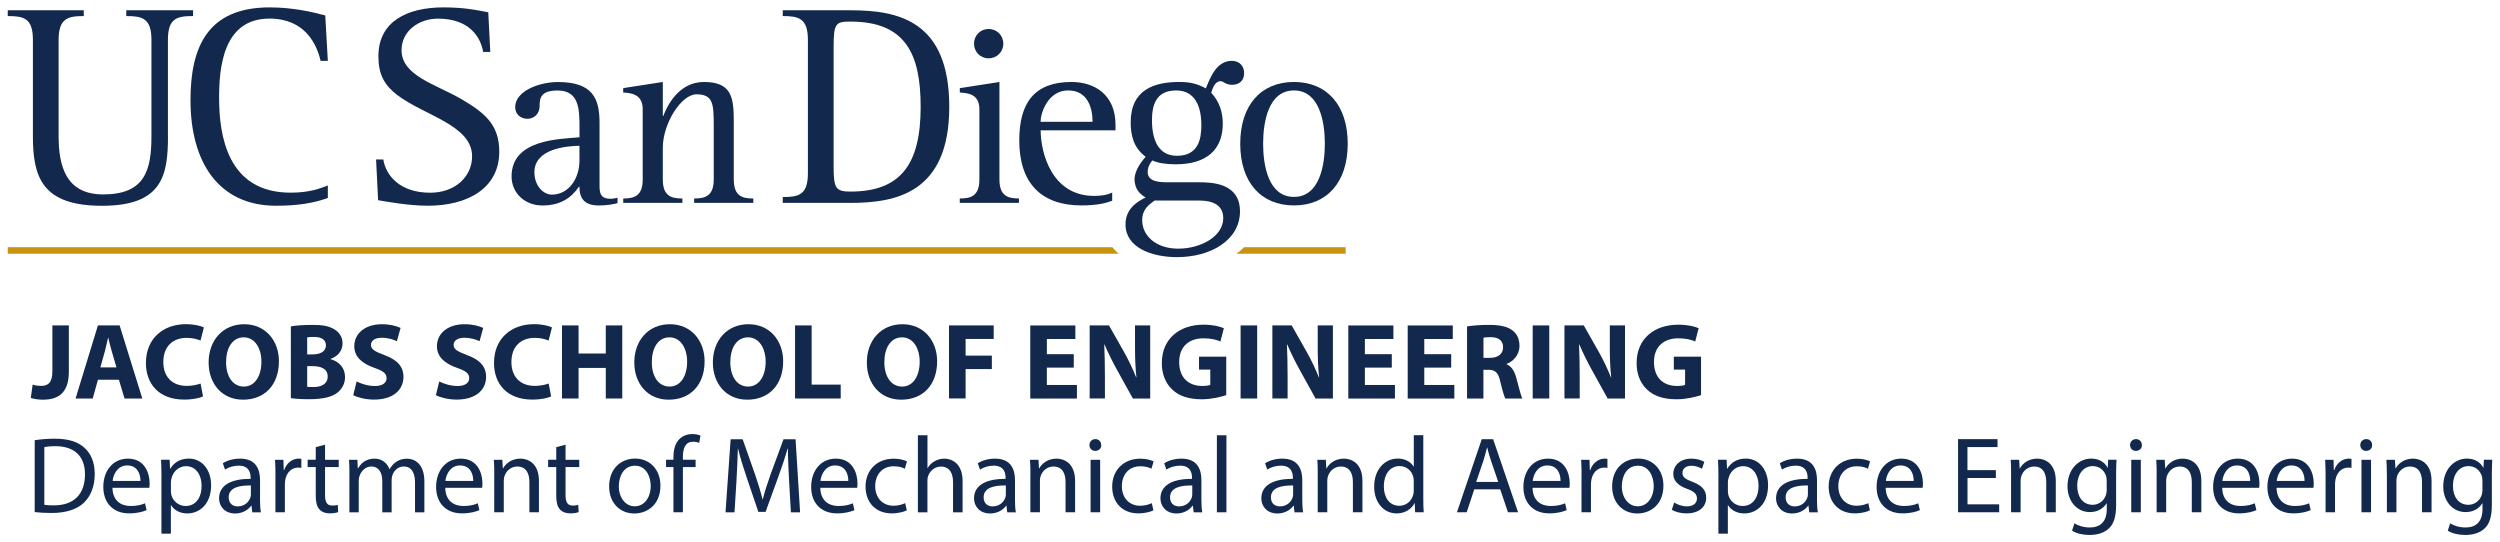 <?xml version="1.0" encoding="UTF-8"?>
<svg id="Layer_1" data-name="Layer 1" xmlns="http://www.w3.org/2000/svg" viewBox="0 0 484 105">
  <defs>
    <style>
      .cls-1 {
        fill: #c89211;
      }

      .cls-2 {
        fill: #12284c;
      }
    </style>
  </defs>
  <g>
    <g>
      <path class="cls-2" d="m32.52,26.35c0,7.67-1.12,13.49-12.77,13.49s-13.38-5.6-13.38-13.49V7.7c0-4.2-1.79-4.59-4.87-4.59v-1.12h14.72v1.12c-3.02,0-4.87.39-4.87,4.59v18.64c0,5.71,1.35,11.3,8.62,11.3,8.07,0,9.35-4.64,9.35-11.3V7.7c0-4.2-1.84-4.59-4.87-4.59v-1.12h12.93v1.12c-3.08,0-4.87.39-4.87,4.59v18.64Z"/>
      <path class="cls-2" d="m63.47,38.32c-2.74,1.01-5.88,1.51-10.02,1.51-11.19,0-16.57-8.51-16.57-20.43,0-10.36,3.35-17.97,15.34-17.97,4.48,0,8.29.9,10.75,1.56l.5,8.79h-1.4c-.73-3.14-2.96-8.18-9.91-8.18-9.01,0-9.74,9.57-9.74,15.34,0,7.22,1.57,18.36,13.83,18.36,3.75,0,5.77-.84,7.22-1.4v2.41Z"/>
      <path class="cls-2" d="m93.54,10.05c-.51-2.96-2.75-6.44-8.74-6.44-3.75,0-7.06,2.41-7.06,6.1,0,4.98,6.67,6.61,11.54,9.46,4.42,2.58,7.38,4.87,7.38,10.19,0,7.11-6.16,10.47-13.83,10.47-3.81,0-8.22-.84-9.63-1.07l-.39-7.89h1.4c.45,2.97,3.08,6.44,9.07,6.44,4.93,0,8.12-3.19,8.12-7.05,0-6.04-9.29-7.89-14.5-11.87-2.46-1.9-3.64-3.92-3.64-7.5,0-6.72,5.54-9.46,12.59-9.46,3.76,0,6.16.45,8.68.95l.39,7.67h-1.4Z"/>
      <path class="cls-2" d="m119.55,39.33c-.6.15-1.84.45-3.63.45-2.89,0-3.74-1.49-3.74-3.63h-.1c-1.53,2.24-3.68,3.63-7.07,3.63s-5.97-2.39-5.97-5.63c0-7.22,9.36-7.22,13.15-7.57v-1.89c0-3.49-.05-7.17-4.23-7.17-3.09,0-3.49,1.3-3.49,2.89,0,2.04-1.49,2.59-2.34,2.59-1.35,0-2.39-.9-2.39-2.24,0-3.24,4.83-4.88,8.27-4.88,6.82,0,8.06,3.28,8.06,7.91v12.35c0,1.74.6,2.34,2.14,2.34.45,0,.9-.1,1.34-.2v1.04Zm-7.37-11.11c-2.34.05-8.72.5-8.72,5.13,0,2.59,1.7,4.33,3.39,4.33,3.24,0,5.33-3.14,5.33-6.52v-2.94Z"/>
      <path class="cls-2" d="m120.65,38.43c2.09,0,3.78-.45,3.78-3.68v-13.6c0-2.99-2.34-3.14-3.78-3.24v-.85l7.67-1.19v6.57h.1c.69-1.84,2.93-6.57,7.86-6.57,5.28,0,5.78,2.88,5.78,7.52v11.36c0,3.24,1.69,3.68,3.78,3.68v.85h-11.45v-.85c2.09,0,3.79-.45,3.79-3.68v-10.26c0-4.28-.05-6.23-3.34-6.23-2.93,0-6.52,5.62-6.52,10.36v6.13c0,3.24,1.69,3.68,3.79,3.68v.85h-11.45v-.85Z"/>
      <path class="cls-2" d="m151.54,38.15c3.03,0,4.87-.39,4.87-4.59V7.7c0-4.2-1.85-4.59-4.87-4.59v-1.12h13.1c9.29,0,19.14,2.02,19.14,18.7s-10.35,18.59-19.14,18.59h-13.1v-1.12Zm9.85-5.76c0,4.08.45,4.7,3.25,4.7,9.63,0,13.6-5.15,13.6-16.4,0-10.3-2.96-16.51-13.6-16.51-2.8,0-3.25.34-3.25,4.7v23.51Z"/>
      <path class="cls-2" d="m185.82,38.43c2.1,0,3.79-.45,3.79-3.68v-13.6c0-2.99-2.29-3.14-3.79-3.24v-.85l7.67-1.19v18.87c0,3.24,1.69,3.68,3.78,3.68v.85h-11.46v-.85Zm2.75-29.98c0-1.59,1.24-2.84,2.83-2.84s2.84,1.24,2.84,2.84-1.24,2.84-2.84,2.84-2.83-1.24-2.83-2.84Z"/>
      <path class="cls-2" d="m215.31,38.87c-1.2.45-2.89.9-5.93.9-7.72,0-12.05-4.23-12.05-12.6,0-7.27,2.94-11.3,10.11-11.3,4.48,0,8.52,2.49,8.52,8.26v1.1h-14.49c0,4.18,2.04,12.7,10.36,12.7,1.14,0,2.49-.15,3.49-.65v1.59Zm-3.79-15.29c0-2.64-.9-6.07-4.73-6.07s-5.33,4.23-5.33,6.07h10.06Z"/>
      <path class="cls-2" d="m232.14,35.29c2.38,0,7.92.1,7.92,5.63s-5.58,8.86-12.2,8.86c-4.88,0-9.96-1.84-9.96-6.32,0-3.09,2.29-4.43,3.89-5.23-.85-.49-2.14-1.44-2.14-3.53,0-1.84,1.59-3.73,2.14-4.34-1.15-.94-2.89-2.44-2.89-6.67,0-6.42,4.68-7.82,9.41-7.82,2.29,0,3.54.4,5.14,1.24.79-1.89,1.98-5.33,5.02-5.33,1.4,0,2.39.9,2.39,2.39,0,1.35-.85,2.25-2.34,2.25-1.29,0-1.59-.7-2.24-.7-1.09,0-1.54,1.45-1.79,2.24.59.65,2.24,2.49,2.24,5.98,0,5.03-3.13,7.87-9.11,7.87-1.99,0-3.44-.25-4.53-.75-.31.4-.9,1.14-.9,2.24,0,1.99,2.49,1.99,4.08,1.99h5.88Zm-8.62,3.54c-1,.75-2.39,1.59-2.39,3.83,0,2.94,2.63,5.48,6.97,5.48s8.72-2.34,8.72-5.92c0-2.54-2.09-3.39-4.58-3.39h-8.71Zm4.33-8.67c4.18,0,4.73-3.28,4.73-5.93,0-3.73-1.29-6.72-4.88-6.72-3.94,0-4.68,2.89-4.68,5.78,0,3.78,1.24,6.87,4.83,6.87Z"/>
      <path class="cls-2" d="m240.11,27.82c0-7.47,4.03-11.95,10.4-11.95s10.41,4.48,10.41,11.95-4.03,11.95-10.41,11.95-10.4-4.48-10.4-11.95Zm10.4,10.3c4.98,0,5.98-6.17,5.98-10.3s-1-10.31-5.98-10.31-5.97,6.17-5.97,10.31.99,10.3,5.97,10.3Z"/>
      <g id="line">
        <path class="cls-1" d="m215.36,47.86H1.5v1.26h215.07c-.46-.39-.86-.81-1.21-1.26Z"/>
        <path class="cls-1" d="m260.52,47.86h-19.67c-.45.46-.94.88-1.48,1.26h21.15v-1.26Z"/>
      </g>
    </g>
    <g>
      <path class="cls-2" d="m6.74,85.22c1.11-.17,2.44-.29,3.88-.29,2.62,0,4.49.61,5.73,1.76,1.26,1.15,1.99,2.79,1.99,5.08s-.71,4.2-2.04,5.5c-1.32,1.32-3.51,2.04-6.26,2.04-1.3,0-2.39-.06-3.32-.17v-13.92Zm1.83,12.51c.46.08,1.13.11,1.85.11,3.91,0,6.03-2.18,6.03-6,.02-3.34-1.87-5.46-5.73-5.46-.94,0-1.66.08-2.14.19v11.17Z"/>
      <path class="cls-2" d="m21.77,94.43c.04,2.5,1.64,3.53,3.49,3.53,1.32,0,2.12-.23,2.81-.52l.31,1.32c-.65.29-1.76.63-3.38.63-3.13,0-5-2.06-5-5.12s1.81-5.48,4.77-5.48c3.32,0,4.2,2.92,4.2,4.79,0,.38-.04.67-.06.86h-7.14Zm5.42-1.32c.02-1.18-.48-3-2.56-3-1.87,0-2.69,1.72-2.83,3h5.4Z"/>
      <path class="cls-2" d="m31.26,92.33c0-1.3-.04-2.35-.08-3.32h1.66l.08,1.74h.04c.76-1.24,1.95-1.97,3.61-1.97,2.46,0,4.3,2.08,4.3,5.16,0,3.65-2.23,5.46-4.62,5.46-1.34,0-2.52-.59-3.13-1.6h-.04v5.52h-1.83v-11Zm1.83,2.71c0,.27.04.53.08.76.34,1.28,1.45,2.16,2.77,2.16,1.95,0,3.09-1.6,3.09-3.93,0-2.04-1.07-3.78-3.02-3.78-1.26,0-2.44.9-2.79,2.29-.06.23-.13.5-.13.76v1.74Z"/>
      <path class="cls-2" d="m48.84,99.18l-.15-1.28h-.06c-.57.8-1.66,1.51-3.11,1.51-2.06,0-3.11-1.45-3.11-2.92,0-2.46,2.18-3.8,6.11-3.78v-.21c0-.84-.23-2.35-2.31-2.35-.94,0-1.93.29-2.65.76l-.42-1.22c.84-.55,2.06-.9,3.34-.9,3.11,0,3.86,2.12,3.86,4.16v3.8c0,.88.04,1.74.17,2.44h-1.68Zm-.27-5.19c-2.02-.04-4.3.31-4.3,2.29,0,1.2.8,1.76,1.74,1.76,1.32,0,2.16-.84,2.46-1.7.06-.19.1-.4.1-.59v-1.76Z"/>
      <path class="cls-2" d="m53.33,92.19c0-1.2-.02-2.22-.08-3.17h1.62l.06,1.99h.08c.46-1.36,1.57-2.22,2.81-2.22.21,0,.36.02.52.06v1.74c-.19-.04-.38-.06-.63-.06-1.3,0-2.23.99-2.48,2.37-.04.25-.08.54-.08.86v5.42h-1.83v-6.99Z"/>
      <path class="cls-2" d="m62.93,86.1v2.92h2.65v1.41h-2.65v5.48c0,1.26.36,1.97,1.39,1.97.48,0,.84-.06,1.07-.13l.08,1.39c-.36.15-.92.25-1.64.25-.86,0-1.55-.27-1.99-.78-.52-.55-.71-1.45-.71-2.65v-5.54h-1.57v-1.41h1.57v-2.44l1.81-.48Z"/>
      <path class="cls-2" d="m67.65,91.77c0-1.05-.02-1.91-.08-2.75h1.62l.08,1.64h.06c.57-.97,1.51-1.87,3.19-1.87,1.39,0,2.44.84,2.88,2.04h.04c.31-.57.71-1.01,1.13-1.32.61-.46,1.28-.71,2.25-.71,1.34,0,3.34.88,3.34,4.41v5.98h-1.81v-5.75c0-1.95-.71-3.13-2.2-3.13-1.05,0-1.87.78-2.18,1.68-.08.25-.15.59-.15.92v6.28h-1.81v-6.09c0-1.62-.71-2.79-2.12-2.79-1.15,0-1.99.92-2.29,1.85-.1.27-.15.59-.15.9v6.13h-1.81v-7.41Z"/>
      <path class="cls-2" d="m86.2,94.43c.04,2.5,1.64,3.53,3.49,3.53,1.32,0,2.12-.23,2.81-.52l.31,1.32c-.65.29-1.76.63-3.38.63-3.13,0-5-2.06-5-5.12s1.81-5.48,4.77-5.48c3.32,0,4.2,2.92,4.2,4.79,0,.38-.04.67-.06.86h-7.14Zm5.42-1.32c.02-1.18-.48-3-2.56-3-1.87,0-2.69,1.72-2.83,3h5.4Z"/>
      <path class="cls-2" d="m95.69,91.77c0-1.05-.02-1.91-.08-2.75h1.64l.1,1.68h.04c.5-.97,1.68-1.91,3.36-1.91,1.41,0,3.59.84,3.59,4.32v6.07h-1.85v-5.86c0-1.64-.61-3-2.35-3-1.22,0-2.16.86-2.48,1.89-.08.23-.13.55-.13.86v6.11h-1.85v-7.41Z"/>
      <path class="cls-2" d="m109.49,86.1v2.92h2.65v1.41h-2.65v5.48c0,1.26.36,1.97,1.39,1.97.48,0,.84-.06,1.07-.13l.08,1.39c-.36.15-.92.25-1.64.25-.86,0-1.55-.27-1.99-.78-.52-.55-.71-1.45-.71-2.65v-5.54h-1.57v-1.41h1.57v-2.44l1.81-.48Z"/>
      <path class="cls-2" d="m127.86,94.01c0,3.76-2.6,5.4-5.06,5.4-2.75,0-4.87-2.02-4.87-5.23,0-3.4,2.23-5.4,5.04-5.4s4.89,2.12,4.89,5.23Zm-8.06.1c0,2.23,1.28,3.91,3.09,3.91s3.09-1.66,3.09-3.95c0-1.72-.86-3.91-3.04-3.91s-3.13,2.02-3.13,3.95Z"/>
      <path class="cls-2" d="m130.38,99.18v-8.76h-1.43v-1.41h1.43v-.48c0-1.43.31-2.73,1.18-3.55.69-.67,1.62-.95,2.48-.95.65,0,1.22.15,1.57.29l-.25,1.43c-.27-.13-.65-.23-1.18-.23-1.57,0-1.97,1.39-1.97,2.94v.55h2.46v1.41h-2.46v8.76h-1.83Z"/>
      <path class="cls-2" d="m152.76,92.96c-.1-1.97-.23-4.35-.21-6.11h-.06c-.48,1.66-1.07,3.42-1.78,5.38l-2.5,6.87h-1.39l-2.29-6.74c-.67-1.99-1.24-3.82-1.64-5.5h-.04c-.04,1.76-.15,4.14-.27,6.26l-.38,6.07h-1.74l.99-14.15h2.33l2.41,6.84c.59,1.74,1.07,3.3,1.43,4.77h.06c.36-1.43.86-2.98,1.49-4.77l2.52-6.84h2.33l.88,14.15h-1.78l-.36-6.21Z"/>
      <path class="cls-2" d="m158.81,94.43c.04,2.5,1.64,3.53,3.49,3.53,1.32,0,2.12-.23,2.81-.52l.31,1.32c-.65.29-1.76.63-3.38.63-3.13,0-5-2.06-5-5.12s1.81-5.48,4.77-5.48c3.32,0,4.2,2.92,4.2,4.79,0,.38-.04.67-.06.86h-7.14Zm5.42-1.32c.02-1.18-.48-3-2.56-3-1.87,0-2.69,1.72-2.83,3h5.4Z"/>
      <path class="cls-2" d="m175.55,98.8c-.48.25-1.55.59-2.92.59-3.07,0-5.06-2.08-5.06-5.19s2.14-5.4,5.46-5.4c1.09,0,2.06.27,2.56.52l-.42,1.43c-.44-.25-1.13-.48-2.14-.48-2.33,0-3.59,1.72-3.59,3.84,0,2.35,1.51,3.8,3.53,3.8,1.05,0,1.74-.27,2.27-.5l.32,1.39Z"/>
      <path class="cls-2" d="m177.71,84.27h1.85v6.34h.04c.29-.53.76-.99,1.32-1.3.55-.32,1.2-.52,1.89-.52,1.36,0,3.55.84,3.55,4.35v6.05h-1.85v-5.84c0-1.64-.61-3.02-2.35-3.02-1.2,0-2.14.84-2.48,1.85-.1.25-.13.52-.13.88v6.13h-1.85v-14.91Z"/>
      <path class="cls-2" d="m195,99.18l-.15-1.28h-.06c-.57.8-1.66,1.51-3.11,1.51-2.06,0-3.11-1.45-3.11-2.92,0-2.46,2.18-3.8,6.11-3.78v-.21c0-.84-.23-2.35-2.31-2.35-.94,0-1.93.29-2.65.76l-.42-1.22c.84-.55,2.06-.9,3.34-.9,3.11,0,3.86,2.12,3.86,4.16v3.8c0,.88.04,1.74.17,2.44h-1.68Zm-.27-5.19c-2.02-.04-4.3.31-4.3,2.29,0,1.2.8,1.76,1.74,1.76,1.32,0,2.16-.84,2.46-1.7.06-.19.1-.4.1-.59v-1.76Z"/>
      <path class="cls-2" d="m199.49,91.77c0-1.05-.02-1.91-.08-2.75h1.64l.1,1.68h.04c.5-.97,1.68-1.91,3.36-1.91,1.41,0,3.59.84,3.59,4.32v6.07h-1.85v-5.86c0-1.64-.61-3-2.35-3-1.22,0-2.16.86-2.48,1.89-.08.23-.13.55-.13.86v6.11h-1.85v-7.41Z"/>
      <path class="cls-2" d="m213.2,86.16c.02.63-.44,1.13-1.18,1.13-.65,0-1.11-.5-1.11-1.13s.48-1.15,1.15-1.15,1.13.5,1.13,1.15Zm-2.06,13.02v-10.16h1.85v10.16h-1.85Z"/>
      <path class="cls-2" d="m223.3,98.8c-.48.25-1.55.59-2.92.59-3.07,0-5.06-2.08-5.06-5.19s2.14-5.4,5.46-5.4c1.09,0,2.06.27,2.56.52l-.42,1.43c-.44-.25-1.13-.48-2.14-.48-2.33,0-3.59,1.72-3.59,3.84,0,2.35,1.51,3.8,3.53,3.8,1.05,0,1.74-.27,2.27-.5l.31,1.39Z"/>
      <path class="cls-2" d="m231.09,99.18l-.15-1.28h-.06c-.57.8-1.66,1.51-3.11,1.51-2.06,0-3.11-1.45-3.11-2.92,0-2.46,2.18-3.8,6.11-3.78v-.21c0-.84-.23-2.35-2.31-2.35-.94,0-1.93.29-2.65.76l-.42-1.22c.84-.55,2.06-.9,3.34-.9,3.11,0,3.86,2.12,3.86,4.16v3.8c0,.88.04,1.74.17,2.44h-1.68Zm-.27-5.19c-2.02-.04-4.3.31-4.3,2.29,0,1.2.8,1.76,1.74,1.76,1.32,0,2.16-.84,2.46-1.7.06-.19.1-.4.1-.59v-1.76Z"/>
      <path class="cls-2" d="m235.59,84.27h1.85v14.91h-1.85v-14.91Z"/>
      <path class="cls-2" d="m250.62,99.18l-.15-1.28h-.06c-.57.8-1.66,1.51-3.11,1.51-2.06,0-3.11-1.45-3.11-2.92,0-2.46,2.18-3.8,6.11-3.78v-.21c0-.84-.23-2.35-2.31-2.35-.94,0-1.93.29-2.65.76l-.42-1.22c.84-.55,2.06-.9,3.34-.9,3.11,0,3.86,2.12,3.86,4.16v3.8c0,.88.04,1.74.17,2.44h-1.68Zm-.27-5.19c-2.02-.04-4.3.31-4.3,2.29,0,1.2.8,1.76,1.74,1.76,1.32,0,2.16-.84,2.46-1.7.06-.19.1-.4.1-.59v-1.76Z"/>
      <path class="cls-2" d="m255.12,91.77c0-1.05-.02-1.91-.08-2.75h1.64l.1,1.68h.04c.5-.97,1.68-1.91,3.36-1.91,1.41,0,3.59.84,3.59,4.32v6.07h-1.85v-5.86c0-1.64-.61-3-2.35-3-1.22,0-2.16.86-2.48,1.89-.08.23-.13.55-.13.86v6.11h-1.85v-7.41Z"/>
      <path class="cls-2" d="m275.55,84.27v12.28c0,.9.02,1.93.08,2.62h-1.66l-.08-1.76h-.04c-.57,1.13-1.81,1.99-3.46,1.99-2.46,0-4.35-2.08-4.35-5.16-.02-3.38,2.08-5.46,4.56-5.46,1.55,0,2.6.73,3.07,1.55h.04v-6.07h1.85Zm-1.85,8.88c0-.23-.02-.55-.08-.78-.27-1.18-1.28-2.14-2.67-2.14-1.91,0-3.04,1.68-3.04,3.93,0,2.06,1.01,3.76,3,3.76,1.24,0,2.37-.82,2.71-2.21.06-.25.08-.5.08-.8v-1.76Z"/>
      <path class="cls-2" d="m285.42,94.73l-1.47,4.45h-1.89l4.81-14.15h2.2l4.83,14.15h-1.95l-1.51-4.45h-5.02Zm4.64-1.43l-1.39-4.07c-.32-.92-.53-1.76-.74-2.58h-.04c-.21.84-.44,1.7-.71,2.56l-1.39,4.09h4.26Z"/>
      <path class="cls-2" d="m296.7,94.43c.04,2.5,1.64,3.53,3.49,3.53,1.32,0,2.12-.23,2.81-.52l.31,1.32c-.65.29-1.76.63-3.38.63-3.13,0-5-2.06-5-5.12s1.81-5.48,4.77-5.48c3.32,0,4.2,2.92,4.2,4.79,0,.38-.04.67-.06.86h-7.14Zm5.42-1.32c.02-1.18-.48-3-2.56-3-1.87,0-2.69,1.72-2.83,3h5.4Z"/>
      <path class="cls-2" d="m306.19,92.19c0-1.2-.02-2.22-.08-3.17h1.62l.06,1.99h.08c.46-1.36,1.58-2.22,2.81-2.22.21,0,.36.02.52.06v1.74c-.19-.04-.38-.06-.63-.06-1.3,0-2.23.99-2.48,2.37-.04.25-.08.54-.08.86v5.42h-1.83v-6.99Z"/>
      <path class="cls-2" d="m322.04,94.01c0,3.76-2.6,5.4-5.06,5.4-2.75,0-4.87-2.02-4.87-5.23,0-3.4,2.23-5.4,5.04-5.4s4.89,2.12,4.89,5.23Zm-8.06.1c0,2.23,1.28,3.91,3.09,3.91s3.09-1.66,3.09-3.95c0-1.72-.86-3.91-3.04-3.91s-3.13,2.02-3.13,3.95Z"/>
      <path class="cls-2" d="m324.12,97.29c.55.36,1.51.74,2.44.74,1.34,0,1.97-.67,1.97-1.51,0-.88-.53-1.37-1.89-1.87-1.83-.65-2.69-1.66-2.69-2.88,0-1.64,1.32-2.98,3.51-2.98,1.03,0,1.93.29,2.5.63l-.46,1.34c-.4-.25-1.13-.59-2.08-.59-1.09,0-1.7.63-1.7,1.39,0,.84.61,1.22,1.93,1.72,1.76.67,2.67,1.55,2.67,3.07,0,1.78-1.39,3.04-3.8,3.04-1.11,0-2.14-.27-2.86-.69l.46-1.41Z"/>
      <path class="cls-2" d="m332.69,92.33c0-1.3-.04-2.35-.08-3.32h1.66l.08,1.74h.04c.76-1.24,1.95-1.97,3.61-1.97,2.46,0,4.3,2.08,4.3,5.16,0,3.65-2.22,5.46-4.62,5.46-1.34,0-2.52-.59-3.13-1.6h-.04v5.52h-1.83v-11Zm1.83,2.71c0,.27.04.53.08.76.34,1.28,1.45,2.16,2.77,2.16,1.95,0,3.09-1.6,3.09-3.93,0-2.04-1.07-3.78-3.02-3.78-1.26,0-2.44.9-2.79,2.29-.06.23-.13.5-.13.76v1.74Z"/>
      <path class="cls-2" d="m350.27,99.18l-.15-1.28h-.06c-.57.8-1.66,1.51-3.11,1.51-2.06,0-3.11-1.45-3.11-2.92,0-2.46,2.18-3.8,6.11-3.78v-.21c0-.84-.23-2.35-2.31-2.35-.95,0-1.93.29-2.65.76l-.42-1.22c.84-.55,2.06-.9,3.34-.9,3.11,0,3.86,2.12,3.86,4.16v3.8c0,.88.04,1.74.17,2.44h-1.68Zm-.27-5.19c-2.02-.04-4.3.31-4.3,2.29,0,1.2.8,1.76,1.74,1.76,1.32,0,2.16-.84,2.46-1.7.06-.19.11-.4.11-.59v-1.76Z"/>
      <path class="cls-2" d="m362.01,98.8c-.48.25-1.55.59-2.92.59-3.07,0-5.06-2.08-5.06-5.19s2.14-5.4,5.46-5.4c1.09,0,2.06.27,2.56.52l-.42,1.43c-.44-.25-1.13-.48-2.14-.48-2.33,0-3.59,1.72-3.59,3.84,0,2.35,1.51,3.8,3.53,3.8,1.05,0,1.74-.27,2.27-.5l.31,1.39Z"/>
      <path class="cls-2" d="m365.07,94.43c.04,2.5,1.64,3.53,3.49,3.53,1.32,0,2.12-.23,2.81-.52l.32,1.32c-.65.29-1.76.63-3.38.63-3.13,0-5-2.06-5-5.12s1.81-5.48,4.77-5.48c3.32,0,4.2,2.92,4.2,4.79,0,.38-.04.67-.06.86h-7.14Zm5.42-1.32c.02-1.18-.48-3-2.56-3-1.87,0-2.69,1.72-2.83,3h5.4Z"/>
      <path class="cls-2" d="m386.41,92.54h-5.5v5.1h6.13v1.53h-7.96v-14.15h7.64v1.53h-5.82v4.47h5.5v1.51Z"/>
      <path class="cls-2" d="m389.35,91.77c0-1.05-.02-1.91-.08-2.75h1.64l.1,1.68h.04c.5-.97,1.68-1.91,3.36-1.91,1.41,0,3.59.84,3.59,4.32v6.07h-1.85v-5.86c0-1.64-.61-3-2.35-3-1.22,0-2.16.86-2.48,1.89-.08.23-.13.55-.13.86v6.11h-1.85v-7.41Z"/>
      <path class="cls-2" d="m409.76,89.02c-.04.73-.08,1.55-.08,2.79v5.9c0,2.33-.46,3.76-1.45,4.64-.99.92-2.42,1.22-3.7,1.22s-2.56-.29-3.38-.84l.46-1.41c.67.42,1.72.8,2.98.8,1.89,0,3.28-.99,3.28-3.55v-1.13h-.04c-.57.94-1.66,1.7-3.23,1.7-2.52,0-4.33-2.14-4.33-4.96,0-3.44,2.25-5.4,4.58-5.4,1.76,0,2.73.92,3.17,1.76h.04l.08-1.53h1.62Zm-1.91,4.01c0-.31-.02-.59-.1-.84-.34-1.07-1.24-1.95-2.58-1.95-1.76,0-3.02,1.49-3.02,3.84,0,1.99,1.01,3.65,3,3.65,1.13,0,2.16-.71,2.56-1.89.11-.32.15-.67.15-.99v-1.83Z"/>
      <path class="cls-2" d="m414.67,86.16c.02.63-.44,1.13-1.18,1.13-.65,0-1.11-.5-1.11-1.13s.48-1.15,1.15-1.15,1.13.5,1.13,1.15Zm-2.06,13.02v-10.16h1.85v10.16h-1.85Z"/>
      <path class="cls-2" d="m417.53,91.77c0-1.05-.02-1.91-.08-2.75h1.64l.1,1.68h.04c.5-.97,1.68-1.91,3.36-1.91,1.41,0,3.59.84,3.59,4.32v6.07h-1.85v-5.86c0-1.64-.61-3-2.35-3-1.22,0-2.16.86-2.48,1.89-.08.23-.13.55-.13.86v6.11h-1.85v-7.41Z"/>
      <path class="cls-2" d="m430.22,94.43c.04,2.5,1.64,3.53,3.49,3.53,1.32,0,2.12-.23,2.81-.52l.32,1.32c-.65.29-1.76.63-3.38.63-3.13,0-5-2.06-5-5.12s1.81-5.48,4.77-5.48c3.32,0,4.2,2.92,4.2,4.79,0,.38-.04.67-.06.86h-7.14Zm5.42-1.32c.02-1.18-.48-3-2.56-3-1.87,0-2.69,1.72-2.83,3h5.4Z"/>
      <path class="cls-2" d="m440.74,94.43c.04,2.5,1.64,3.53,3.49,3.53,1.32,0,2.12-.23,2.81-.52l.31,1.32c-.65.29-1.76.63-3.38.63-3.13,0-5-2.06-5-5.12s1.81-5.48,4.77-5.48c3.32,0,4.2,2.92,4.2,4.79,0,.38-.04.67-.06.86h-7.14Zm5.42-1.32c.02-1.18-.48-3-2.56-3-1.87,0-2.69,1.72-2.83,3h5.4Z"/>
      <path class="cls-2" d="m450.23,92.19c0-1.2-.02-2.22-.08-3.17h1.62l.06,1.99h.08c.46-1.36,1.57-2.22,2.81-2.22.21,0,.36.02.53.06v1.74c-.19-.04-.38-.06-.63-.06-1.3,0-2.23.99-2.48,2.37-.04.25-.08.54-.08.86v5.42h-1.83v-6.99Z"/>
      <path class="cls-2" d="m459.24,86.16c.02.63-.44,1.13-1.18,1.13-.65,0-1.11-.5-1.11-1.13s.48-1.15,1.16-1.15,1.13.5,1.13,1.15Zm-2.06,13.02v-10.16h1.85v10.16h-1.85Z"/>
      <path class="cls-2" d="m462.09,91.77c0-1.05-.02-1.91-.08-2.75h1.64l.11,1.68h.04c.5-.97,1.68-1.91,3.36-1.91,1.41,0,3.59.84,3.59,4.32v6.07h-1.85v-5.86c0-1.64-.61-3-2.35-3-1.22,0-2.16.86-2.48,1.89-.08.23-.12.55-.12.86v6.11h-1.85v-7.41Z"/>
      <path class="cls-2" d="m482.5,89.02c-.04.73-.08,1.55-.08,2.79v5.9c0,2.33-.46,3.76-1.45,4.64-.99.92-2.42,1.22-3.7,1.22s-2.56-.29-3.38-.84l.46-1.41c.67.42,1.72.8,2.98.8,1.89,0,3.28-.99,3.28-3.55v-1.13h-.04c-.57.94-1.66,1.7-3.23,1.7-2.52,0-4.33-2.14-4.33-4.96,0-3.44,2.25-5.4,4.58-5.4,1.76,0,2.73.92,3.17,1.76h.04l.08-1.53h1.62Zm-1.91,4.01c0-.31-.02-.59-.1-.84-.34-1.07-1.24-1.95-2.58-1.95-1.76,0-3.02,1.49-3.02,3.84,0,1.99,1.01,3.65,3,3.65,1.13,0,2.16-.71,2.56-1.89.11-.32.15-.67.15-.99v-1.83Z"/>
    </g>
  </g>
  <g>
    <path class="cls-2" d="m10.14,63h3.19v8.94c0,4.03-1.93,5.44-5.04,5.44-.73,0-1.7-.12-2.33-.34l.36-2.58c.44.15,1.01.25,1.64.25,1.34,0,2.18-.61,2.18-2.81v-8.9Z"/>
    <path class="cls-2" d="m18.96,73.52l-1.01,3.63h-3.32l4.33-14.15h4.2l4.39,14.15h-3.44l-1.09-3.63h-4.05Zm3.59-2.39l-.88-3c-.25-.84-.5-1.89-.71-2.73h-.04c-.21.84-.42,1.91-.65,2.73l-.84,3h3.13Z"/>
    <path class="cls-2" d="m39.29,76.75c-.59.29-1.91.61-3.63.61-4.89,0-7.41-3.04-7.41-7.08,0-4.83,3.44-7.52,7.73-7.52,1.66,0,2.92.34,3.49.63l-.65,2.54c-.65-.27-1.55-.52-2.69-.52-2.54,0-4.51,1.53-4.51,4.68,0,2.83,1.68,4.62,4.54,4.62.97,0,2.04-.21,2.67-.46l.48,2.5Z"/>
    <path class="cls-2" d="m54,69.93c0,4.64-2.81,7.45-6.95,7.45s-6.66-3.17-6.66-7.2c0-4.24,2.71-7.41,6.89-7.41s6.72,3.25,6.72,7.16Zm-10.23.19c0,2.77,1.3,4.72,3.44,4.72s3.4-2.06,3.4-4.81c0-2.54-1.22-4.72-3.42-4.72s-3.42,2.06-3.42,4.81Z"/>
    <path class="cls-2" d="m56.3,63.19c.84-.17,2.54-.29,4.14-.29,1.95,0,3.15.19,4.18.8.99.53,1.7,1.49,1.7,2.77s-.73,2.44-2.33,3.02v.04c1.62.44,2.81,1.66,2.81,3.48,0,1.28-.59,2.29-1.47,3-1.03.82-2.75,1.28-5.56,1.28-1.57,0-2.75-.1-3.46-.21v-13.9Zm3.17,5.42h1.05c1.68,0,2.58-.69,2.58-1.74s-.82-1.64-2.27-1.64c-.69,0-1.09.04-1.36.08v3.3Zm0,6.28c.31.04.69.04,1.24.04,1.45,0,2.73-.55,2.73-2.04s-1.28-2-2.88-2h-1.09v3.99Z"/>
    <path class="cls-2" d="m69.04,73.85c.86.44,2.18.88,3.55.88,1.47,0,2.25-.61,2.25-1.53s-.67-1.39-2.37-1.99c-2.35-.82-3.88-2.12-3.88-4.18,0-2.42,2.02-4.26,5.35-4.26,1.6,0,2.77.34,3.61.71l-.71,2.58c-.57-.27-1.57-.67-2.96-.67s-2.06.63-2.06,1.37c0,.9.8,1.3,2.62,1.99,2.5.92,3.67,2.23,3.67,4.22,0,2.37-1.83,4.39-5.71,4.39-1.62,0-3.21-.42-4.01-.86l.65-2.65Z"/>
    <path class="cls-2" d="m85.04,73.85c.86.44,2.18.88,3.55.88,1.47,0,2.25-.61,2.25-1.53s-.67-1.39-2.37-1.99c-2.35-.82-3.88-2.12-3.88-4.18,0-2.42,2.02-4.26,5.35-4.26,1.6,0,2.77.34,3.61.71l-.71,2.58c-.57-.27-1.57-.67-2.96-.67s-2.06.63-2.06,1.37c0,.9.8,1.3,2.62,1.99,2.5.92,3.67,2.23,3.67,4.22,0,2.37-1.83,4.39-5.71,4.39-1.62,0-3.21-.42-4.01-.86l.65-2.65Z"/>
    <path class="cls-2" d="m106.68,76.75c-.59.29-1.91.61-3.63.61-4.89,0-7.41-3.04-7.41-7.08,0-4.83,3.44-7.52,7.73-7.52,1.66,0,2.92.34,3.49.63l-.65,2.54c-.65-.27-1.55-.52-2.69-.52-2.54,0-4.51,1.53-4.51,4.68,0,2.83,1.68,4.62,4.54,4.62.97,0,2.04-.21,2.67-.46l.48,2.5Z"/>
    <path class="cls-2" d="m112.01,63v5.44h5.27v-5.44h3.19v14.15h-3.19v-5.92h-5.27v5.92h-3.21v-14.15h3.21Z"/>
    <path class="cls-2" d="m136.41,69.93c0,4.64-2.81,7.45-6.95,7.45s-6.66-3.17-6.66-7.2c0-4.24,2.71-7.41,6.89-7.41s6.72,3.25,6.72,7.16Zm-10.22.19c0,2.77,1.3,4.72,3.44,4.72s3.4-2.06,3.4-4.81c0-2.54-1.22-4.72-3.42-4.72s-3.42,2.06-3.42,4.81Z"/>
    <path class="cls-2" d="m151.62,69.93c0,4.64-2.81,7.45-6.95,7.45s-6.66-3.17-6.66-7.2c0-4.24,2.71-7.41,6.89-7.41s6.72,3.25,6.72,7.16Zm-10.23.19c0,2.77,1.3,4.72,3.44,4.72s3.4-2.06,3.4-4.81c0-2.54-1.22-4.72-3.42-4.72s-3.42,2.06-3.42,4.81Z"/>
    <path class="cls-2" d="m153.92,63h3.21v11.46h5.63v2.69h-8.84v-14.15Z"/>
    <path class="cls-2" d="m181.43,69.93c0,4.64-2.81,7.45-6.95,7.45s-6.66-3.17-6.66-7.2c0-4.24,2.71-7.41,6.89-7.41s6.72,3.25,6.72,7.16Zm-10.22.19c0,2.77,1.3,4.72,3.44,4.72s3.4-2.06,3.4-4.81c0-2.54-1.22-4.72-3.42-4.72s-3.42,2.06-3.42,4.81Z"/>
    <path class="cls-2" d="m183.73,63h8.65v2.62h-5.44v3.23h5.08v2.6h-5.08v5.69h-3.21v-14.15Z"/>
    <path class="cls-2" d="m207.88,71.17h-5.21v3.36h5.82v2.63h-9.03v-14.15h8.73v2.62h-5.52v2.94h5.21v2.6Z"/>
    <path class="cls-2" d="m210.96,77.15v-14.15h3.74l2.94,5.19c.84,1.49,1.68,3.25,2.31,4.85h.06c-.21-1.87-.27-3.78-.27-5.9v-4.14h2.94v14.15h-3.36l-3.02-5.46c-.84-1.51-1.76-3.34-2.46-5l-.06.02c.08,1.87.13,3.86.13,6.17v4.26h-2.94Z"/>
    <path class="cls-2" d="m237.39,76.5c-.99.34-2.86.8-4.72.8-2.58,0-4.45-.65-5.75-1.91-1.3-1.22-2.02-3.07-1.99-5.14.02-4.7,3.44-7.39,8.08-7.39,1.83,0,3.23.36,3.93.69l-.67,2.56c-.78-.34-1.74-.61-3.3-.61-2.67,0-4.68,1.51-4.68,4.58s1.83,4.64,4.45,4.64c.73,0,1.32-.08,1.57-.21v-2.96h-2.18v-2.5h5.27v7.45Z"/>
    <path class="cls-2" d="m243.39,63v14.15h-3.21v-14.15h3.21Z"/>
    <path class="cls-2" d="m246.33,77.15v-14.15h3.74l2.94,5.19c.84,1.49,1.68,3.25,2.31,4.85h.06c-.21-1.87-.27-3.78-.27-5.9v-4.14h2.94v14.15h-3.36l-3.02-5.46c-.84-1.51-1.76-3.34-2.46-5l-.06.02c.08,1.87.13,3.86.13,6.17v4.26h-2.94Z"/>
    <path class="cls-2" d="m269.45,71.17h-5.21v3.36h5.82v2.63h-9.03v-14.15h8.73v2.62h-5.52v2.94h5.21v2.6Z"/>
    <path class="cls-2" d="m280.95,71.17h-5.21v3.36h5.82v2.63h-9.03v-14.15h8.73v2.62h-5.52v2.94h5.21v2.6Z"/>
    <path class="cls-2" d="m284.03,63.19c1.03-.17,2.56-.29,4.26-.29,2.1,0,3.57.31,4.58,1.11.84.67,1.3,1.66,1.3,2.96,0,1.81-1.28,3.04-2.5,3.49v.06c.99.4,1.53,1.34,1.89,2.65.44,1.6.88,3.44,1.16,3.99h-3.28c-.23-.4-.57-1.55-.99-3.3-.38-1.76-.99-2.25-2.29-2.27h-.97v5.56h-3.17v-13.96Zm3.17,6.09h1.26c1.6,0,2.54-.8,2.54-2.04,0-1.3-.88-1.95-2.35-1.97-.78,0-1.22.06-1.45.1v3.91Z"/>
    <path class="cls-2" d="m299.94,63v14.15h-3.21v-14.15h3.21Z"/>
    <path class="cls-2" d="m302.88,77.15v-14.15h3.74l2.94,5.19c.84,1.49,1.68,3.25,2.31,4.85h.06c-.21-1.87-.27-3.78-.27-5.9v-4.14h2.94v14.15h-3.36l-3.02-5.46c-.84-1.51-1.76-3.34-2.46-5l-.06.02c.08,1.87.13,3.86.13,6.17v4.26h-2.94Z"/>
    <path class="cls-2" d="m329.31,76.5c-.99.34-2.86.8-4.72.8-2.58,0-4.45-.65-5.75-1.91-1.3-1.22-2.02-3.07-1.99-5.14.02-4.7,3.44-7.39,8.08-7.39,1.83,0,3.23.36,3.93.69l-.67,2.56c-.78-.34-1.74-.61-3.3-.61-2.67,0-4.68,1.51-4.68,4.58s1.83,4.64,4.45,4.64c.73,0,1.32-.08,1.57-.21v-2.96h-2.18v-2.5h5.27v7.45Z"/>
  </g>
</svg>